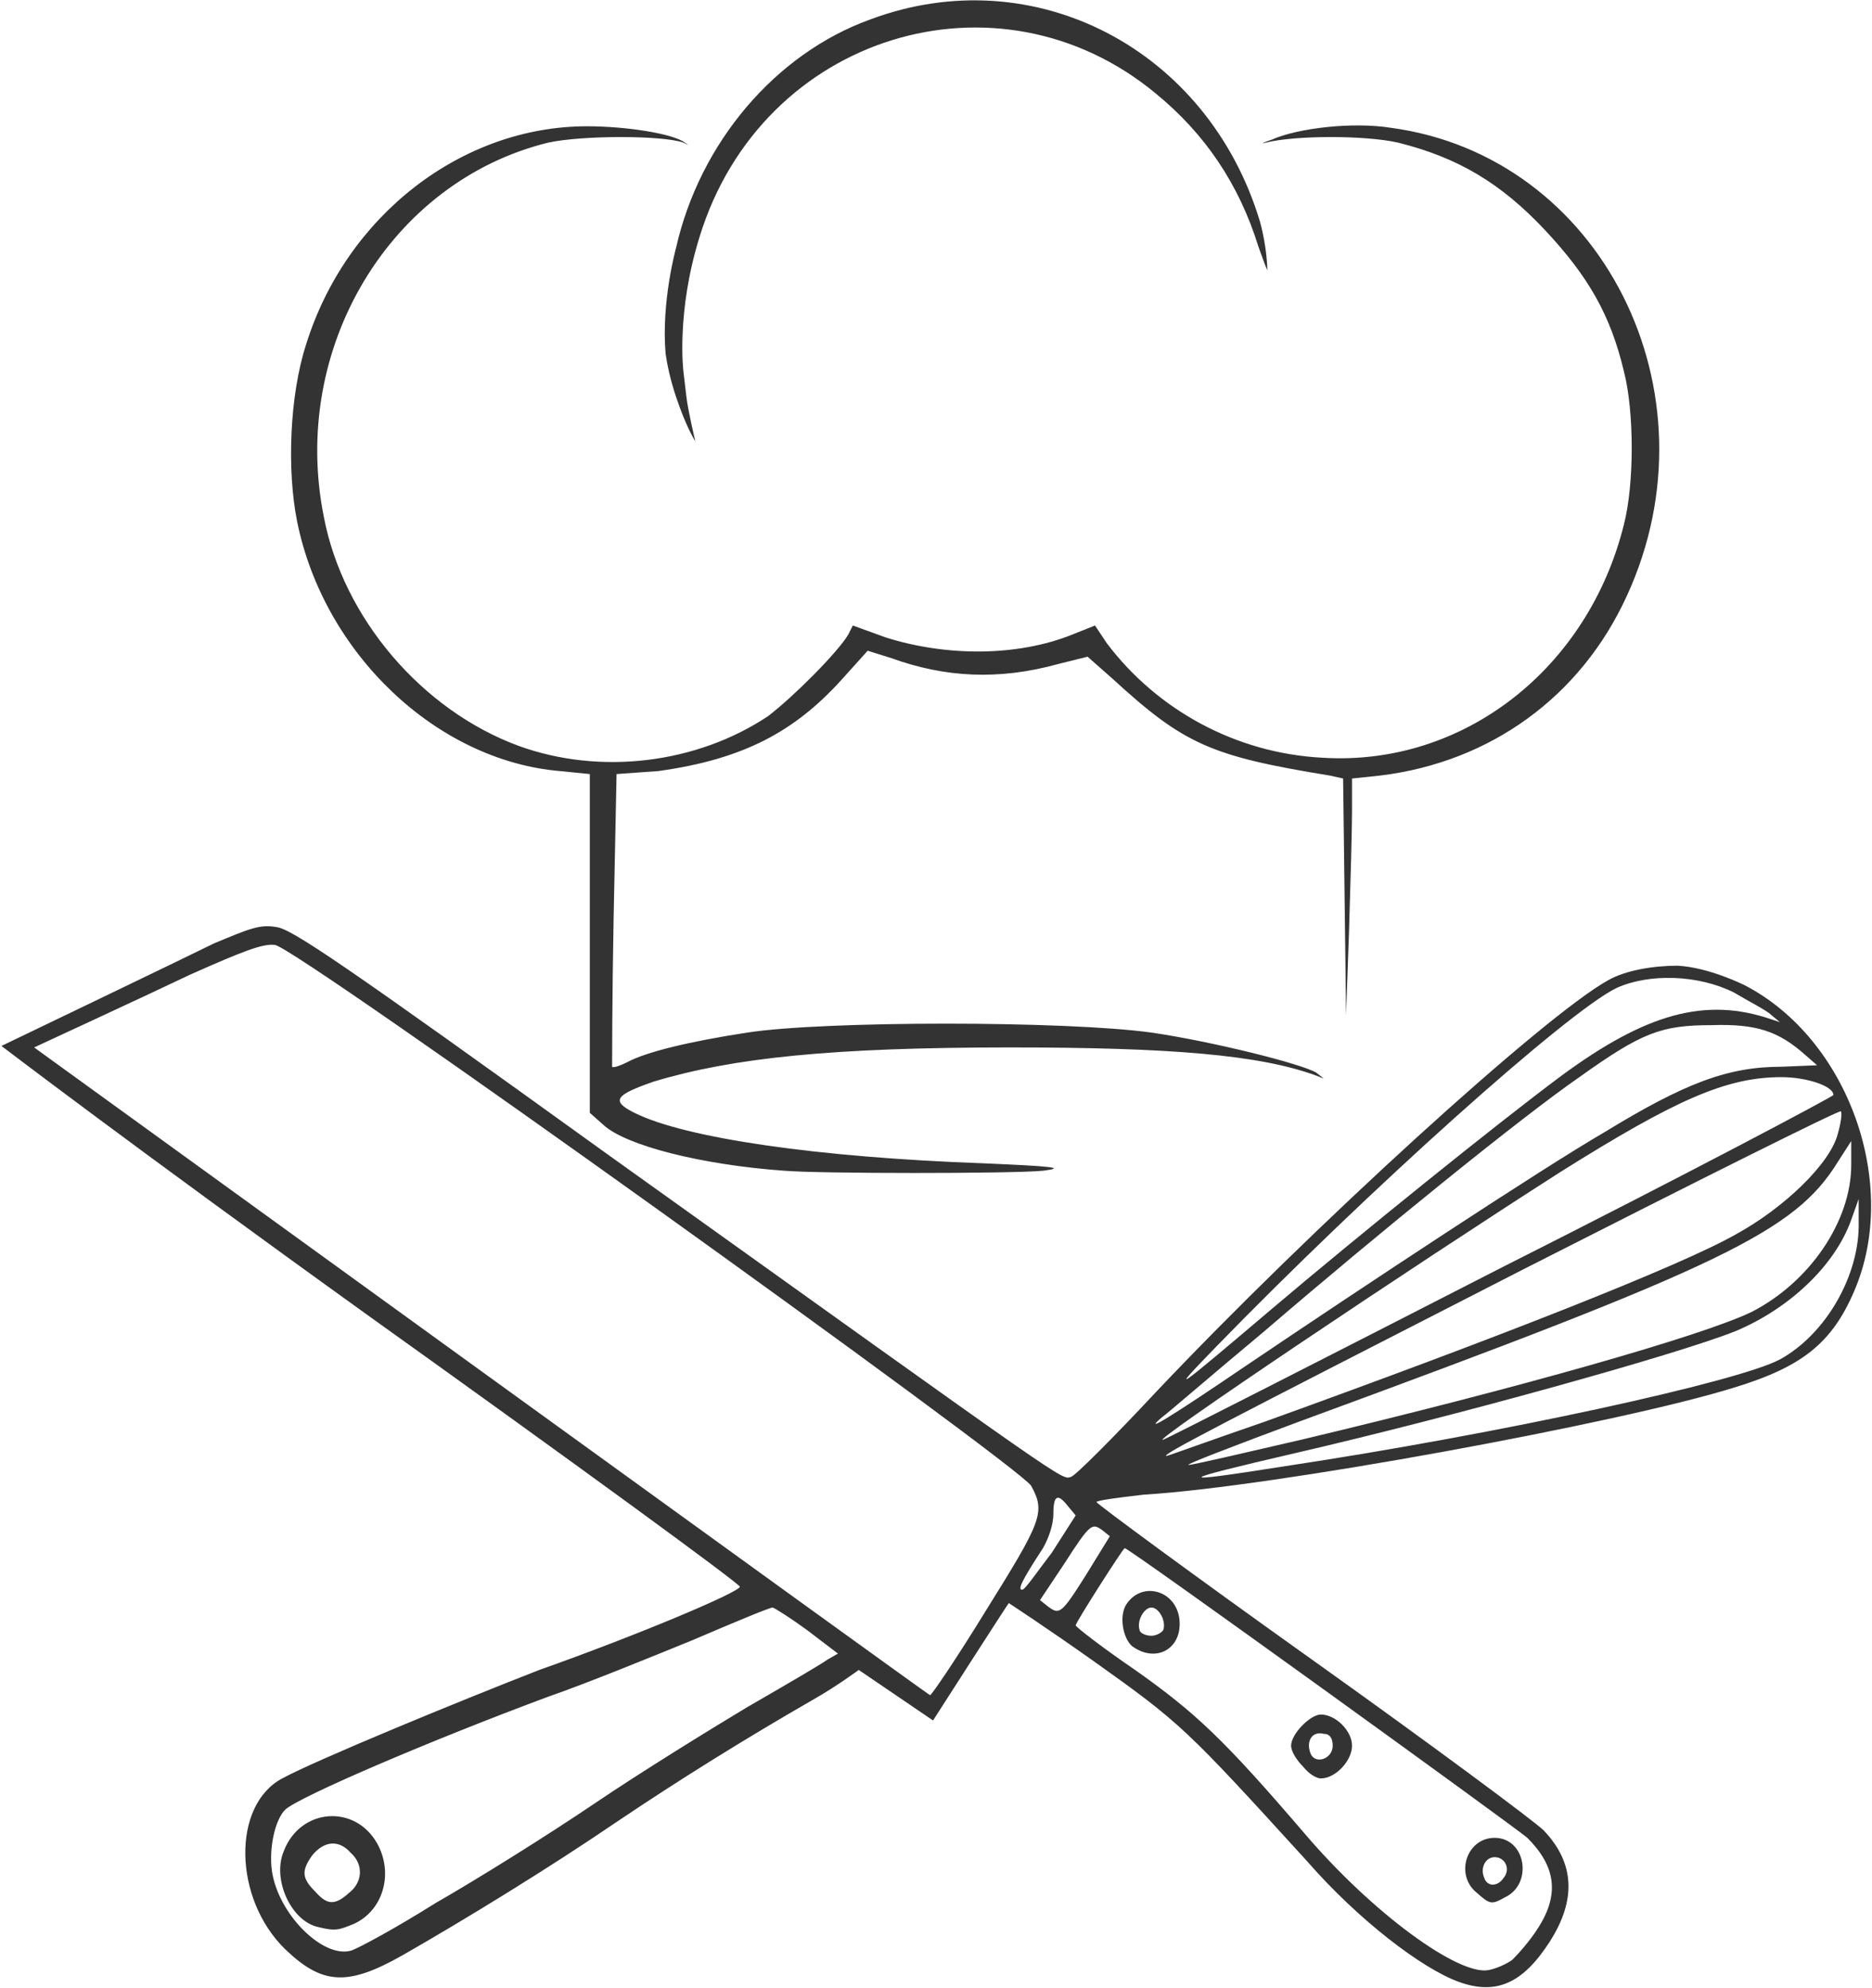 <svg xmlns="http://www.w3.org/2000/svg" xmlns:xlink="http://www.w3.org/1999/xlink" xmlns:xodm="http://www.corel.com/coreldraw/odm/2003" xml:space="preserve" width="113px" height="120px" style="shape-rendering:geometricPrecision; text-rendering:geometricPrecision; image-rendering:optimizeQuality; fill-rule:evenodd; clip-rule:evenodd" viewBox="0 0 12.58 13.38"> <defs>  <style type="text/css">       .fil0 {fill:#333333;fill-rule:nonzero}     </style> </defs> <g id="Ebene_x0020_1">    <path class="fil0" d="M4.47 2.38c-0.03,-0.35 0.07,-0.71 0.07,-0.71 0.16,-0.71 0.67,-1.31 1.31,-1.54 1.1,-0.41 2.27,0.2 2.62,1.36 0.05,0.18 0.05,0.33 0.05,0.33 0,0 -0.01,-0.02 -0.06,-0.16 -0.13,-0.42 -0.36,-0.76 -0.69,-1.03 -1.06,-0.88 -2.65,-0.4 -3.07,0.96 -0.16,0.51 -0.11,0.91 -0.11,0.91l0.02 0.17c0.01,0.09 0.06,0.3 0.06,0.3 0,0 -0.06,-0.09 -0.13,-0.3 -0.04,-0.12 -0.06,-0.22 -0.07,-0.29zm0.8 5.5c-0.56,-0.04 -1.07,-0.17 -1.22,-0.31l-0.09 -0.08 0 -2.28 -0.2 -0.02c-0.83,-0.07 -1.59,-0.79 -1.77,-1.68 -0.07,-0.35 -0.05,-0.85 0.06,-1.19 0.27,-0.87 1.05,-1.47 1.89,-1.47 0.27,0 0.58,0.05 0.66,0.11 0.03,0.02 0.03,0.02 -0.01,0 -0.14,-0.05 -0.68,-0.05 -0.91,0 -1.06,0.26 -1.74,1.38 -1.51,2.52 0.13,0.68 0.66,1.3 1.31,1.54 0.55,0.2 1.2,0.12 1.68,-0.2 0.17,-0.13 0.47,-0.43 0.54,-0.55l0.03 -0.06 0.22 0.08c0.41,0.13 0.89,0.13 1.26,-0.02l0.15 -0.06 0.08 0.12c0.34,0.45 0.87,0.74 1.45,0.77 0.95,0.06 1.79,-0.6 2.03,-1.57 0.07,-0.27 0.07,-0.76 0,-1.03 -0.09,-0.38 -0.24,-0.64 -0.53,-0.95 -0.3,-0.32 -0.59,-0.49 -0.99,-0.59 -0.22,-0.05 -0.69,-0.05 -0.89,0 -0.04,0.01 -0.02,0 0.04,-0.02 0.18,-0.08 0.55,-0.12 0.8,-0.08 1.42,0.19 2.22,1.78 1.59,3.15 -0.31,0.68 -0.92,1.12 -1.66,1.21l-0.19 0.02 0 0.22c0,0.12 -0.01,0.48 -0.02,0.8l-0.02 0.57 -0.01 -0.79 -0.01 -0.8 -0.09 -0.02c-0.8,-0.13 -0.98,-0.21 -1.46,-0.65l-0.17 -0.15 -0.2 0.05c-0.4,0.11 -0.76,0.09 -1.12,-0.04l-0.16 -0.05 -0.18 0.2c-0.31,0.34 -0.65,0.53 -1.23,0.61l-0.28 0.02 -0.02 0.98c-0.01,0.53 -0.01,0.98 -0.01,0.99 0.01,0.01 0.06,-0.01 0.1,-0.03 0.13,-0.07 0.42,-0.14 0.81,-0.2 0.52,-0.08 2.14,-0.08 2.72,0 0.41,0.06 1.01,0.21 1.11,0.27l0.05 0.04 -0.05 -0.02c-0.38,-0.14 -0.98,-0.19 -2.06,-0.19 -1.2,0 -1.87,0.07 -2.4,0.23 -0.26,0.09 -0.29,0.13 -0.13,0.21 0.34,0.17 1.23,0.3 2.35,0.34 0.47,0.02 0.56,0.03 0.4,0.05 -0.21,0.02 -1.5,0.02 -1.74,0zm3.28 0.93c0.59,-0.5 1.52,-1.25 1.95,-1.57 0.57,-0.42 0.97,-0.53 1.41,-0.38l0.06 0.02 -0.06 -0.05c-0.03,-0.03 -0.15,-0.09 -0.25,-0.15 -0.24,-0.12 -0.57,-0.13 -0.79,-0.03 -0.33,0.16 -1.67,1.36 -2.7,2.42 -0.32,0.33 -0.28,0.3 0.38,-0.26zm-0.17 0.38c0.77,-0.52 1.98,-1.32 2.41,-1.57 0.54,-0.33 0.83,-0.44 1.19,-0.44l0.24 -0.01 -0.08 -0.07c-0.18,-0.16 -0.33,-0.21 -0.63,-0.2 -0.34,0 -0.47,0.05 -0.89,0.35 -0.39,0.27 -1.34,1.04 -2.12,1.71 -0.36,0.3 -0.66,0.56 -0.69,0.58 -0.14,0.12 0.07,-0.01 0.57,-0.35zm1.72 -0.66c1.23,-0.62 2.23,-1.15 2.23,-1.16 0,-0.06 -0.18,-0.12 -0.35,-0.12 -0.37,0 -0.71,0.15 -1.49,0.64 -0.97,0.62 -2.79,1.84 -2.67,1.8 0.03,-0.01 1.05,-0.53 2.28,-1.16zm-1.6 1.04c1.58,-0.57 2.8,-1.05 3.17,-1.26 0.33,-0.18 0.64,-0.48 0.69,-0.68 0.02,-0.07 0.03,-0.14 0.02,-0.15 -0.01,-0.01 -0.97,0.47 -2.13,1.06 -2.11,1.08 -2.44,1.25 -2.41,1.26 0.01,0 0.31,-0.11 0.66,-0.23zm0.25 0.12c1.47,-0.35 2.7,-0.7 3.03,-0.86 0.39,-0.2 0.67,-0.61 0.67,-0.99l0 -0.16 -0.09 0.14c-0.29,0.47 -0.77,0.7 -3.63,1.75 -0.43,0.16 -0.77,0.29 -0.74,0.29 0.03,0 0.37,-0.08 0.76,-0.17zm-0.12 0.18c1.46,-0.22 3.06,-0.57 3.34,-0.72 0.31,-0.17 0.54,-0.57 0.53,-0.93l0 -0.15 -0.05 0.14c-0.11,0.31 -0.42,0.6 -0.78,0.75 -0.4,0.16 -1.92,0.58 -2.96,0.82 -0.82,0.19 -0.84,0.21 -0.08,0.09zm-1.56 0.58l0.16 -0.25 -0.05 -0.06c-0.07,-0.09 -0.1,-0.08 -0.1,0.05 0,0.07 -0.03,0.16 -0.07,0.23 -0.15,0.23 -0.17,0.28 -0.14,0.28 0.02,0 0.1,-0.12 0.2,-0.25zm0.23 0.15l0.16 -0.26 -0.05 -0.04c-0.07,-0.05 -0.08,-0.05 -0.26,0.23l-0.16 0.24 0.05 0.04c0.08,0.06 0.09,0.06 0.26,-0.21zm-0.68 0.25c0.38,-0.61 0.41,-0.67 0.31,-0.85 -0.09,-0.14 -4.95,-3.63 -5.09,-3.64 -0.08,-0.01 -0.21,0.04 -0.57,0.2 -0.25,0.12 -1.05,0.49 -1.05,0.49 0,0 6.02,4.36 6.03,4.36 0.01,0 0.18,-0.25 0.37,-0.56zm-4.28 1.89c0.09,-0.07 0.1,-0.19 0.01,-0.27 -0.08,-0.09 -0.18,-0.08 -0.26,0.02 -0.07,0.1 -0.07,0.15 0.02,0.24 0.08,0.09 0.13,0.1 0.23,0.01zm-0.21 0.23c-0.18,-0.04 -0.31,-0.32 -0.23,-0.51 0.11,-0.29 0.48,-0.32 0.63,-0.05 0.11,0.2 0.04,0.45 -0.16,0.54 -0.1,0.04 -0.12,0.05 -0.24,0.02zm0.79 -0.16c0.28,-0.16 0.76,-0.46 1.07,-0.67 0.31,-0.21 0.78,-0.5 1.03,-0.65 0.26,-0.15 0.5,-0.29 0.54,-0.32l0.07 -0.04 -0.21 -0.16c-0.11,-0.08 -0.22,-0.15 -0.23,-0.15 -0.02,0 -0.26,0.1 -0.54,0.22 -0.27,0.11 -0.71,0.29 -0.97,0.38 -0.78,0.29 -1.67,0.67 -1.77,0.76 -0.07,0.07 -0.11,0.26 -0.09,0.41 0.04,0.29 0.34,0.59 0.53,0.54 0.04,-0.01 0.3,-0.15 0.57,-0.32zm4.9 -1.84c0.02,-0.06 -0.03,-0.15 -0.08,-0.15 -0.05,0 -0.1,0.09 -0.08,0.15 0,0.02 0.04,0.04 0.08,0.04 0.03,0 0.07,-0.02 0.08,-0.04zm-0.21 0.11c-0.06,-0.05 -0.09,-0.2 -0.04,-0.28 0.11,-0.17 0.36,-0.09 0.36,0.13 0,0.18 -0.17,0.26 -0.32,0.15zm1.35 0.67c0,-0.05 -0.02,-0.08 -0.06,-0.08 -0.08,-0.02 -0.12,0.05 -0.09,0.13 0.03,0.08 0.15,0.04 0.15,-0.05zm-0.2 0.14c-0.04,-0.04 -0.08,-0.1 -0.08,-0.14 0,-0.08 0.13,-0.21 0.2,-0.21 0.1,0 0.21,0.11 0.21,0.21 0,0.1 -0.11,0.22 -0.21,0.22 -0.03,0 -0.08,-0.03 -0.12,-0.08zm1.35 0.75c0.05,-0.06 0.01,-0.14 -0.06,-0.14 -0.06,0 -0.1,0.07 -0.07,0.14 0.02,0.06 0.09,0.06 0.13,0zm-0.18 0.1c-0.15,-0.12 -0.07,-0.37 0.12,-0.37 0.21,0 0.26,0.31 0.07,0.4 -0.09,0.05 -0.1,0.05 -0.19,-0.03zm0.24 0.45c0.04,-0.04 0.12,-0.13 0.17,-0.21 0.15,-0.23 0.12,-0.42 -0.07,-0.61 -0.08,-0.07 -2.68,-1.95 -2.71,-1.95 -0.01,0 -0.33,0.5 -0.33,0.52 0,0.01 0.18,0.15 0.4,0.3 0.41,0.29 0.6,0.47 1.14,1.1 0.46,0.54 1.04,0.96 1.24,0.92 0.05,-0.01 0.12,-0.04 0.16,-0.07zm-0.36 0.15c-0.25,-0.09 -0.68,-0.42 -1.02,-0.81 -0.82,-0.9 -0.85,-0.93 -1.44,-1.35 -0.31,-0.22 -0.57,-0.39 -0.57,-0.39 -0.01,0.01 -0.51,0.79 -0.51,0.79l-0.5 -0.34c0,0 -0.15,0.11 -0.29,0.19 -0.47,0.27 -0.92,0.55 -1.35,0.84 -0.44,0.3 -1.01,0.65 -1.43,0.89 -0.37,0.21 -0.54,0.2 -0.79,-0.04 -0.35,-0.34 -0.36,-0.97 -0.02,-1.15 0.22,-0.12 1.19,-0.52 1.73,-0.73 0.65,-0.23 1.34,-0.52 1.35,-0.56 0,-0.02 -1.11,-0.83 -2.48,-1.81 -1.6,-1.15 -2.49,-1.83 -2.49,-1.83 0,0 1.27,-0.61 1.43,-0.69 0.24,-0.1 0.31,-0.13 0.42,-0.11 0.1,0.01 0.44,0.24 2.23,1.53 3.16,2.26 3.05,2.19 3.12,2.17 0.03,-0.01 0.29,-0.27 0.57,-0.57 1.05,-1.11 2.61,-2.53 3.04,-2.77 0.12,-0.07 0.31,-0.1 0.47,-0.1 0.21,0.01 0.45,0.13 0.45,0.13 0.7,0.36 1.05,1.34 0.74,2.06 -0.15,0.35 -0.35,0.51 -0.81,0.65 -0.77,0.24 -3.12,0.67 -3.97,0.72 -0.18,0.02 -0.32,0.04 -0.32,0.05 0,0.01 0.65,0.49 1.45,1.06 0.8,0.57 1.5,1.09 1.56,1.15 0.21,0.22 0.22,0.47 0.04,0.75 -0.18,0.28 -0.36,0.36 -0.61,0.27z"></path> </g></svg>